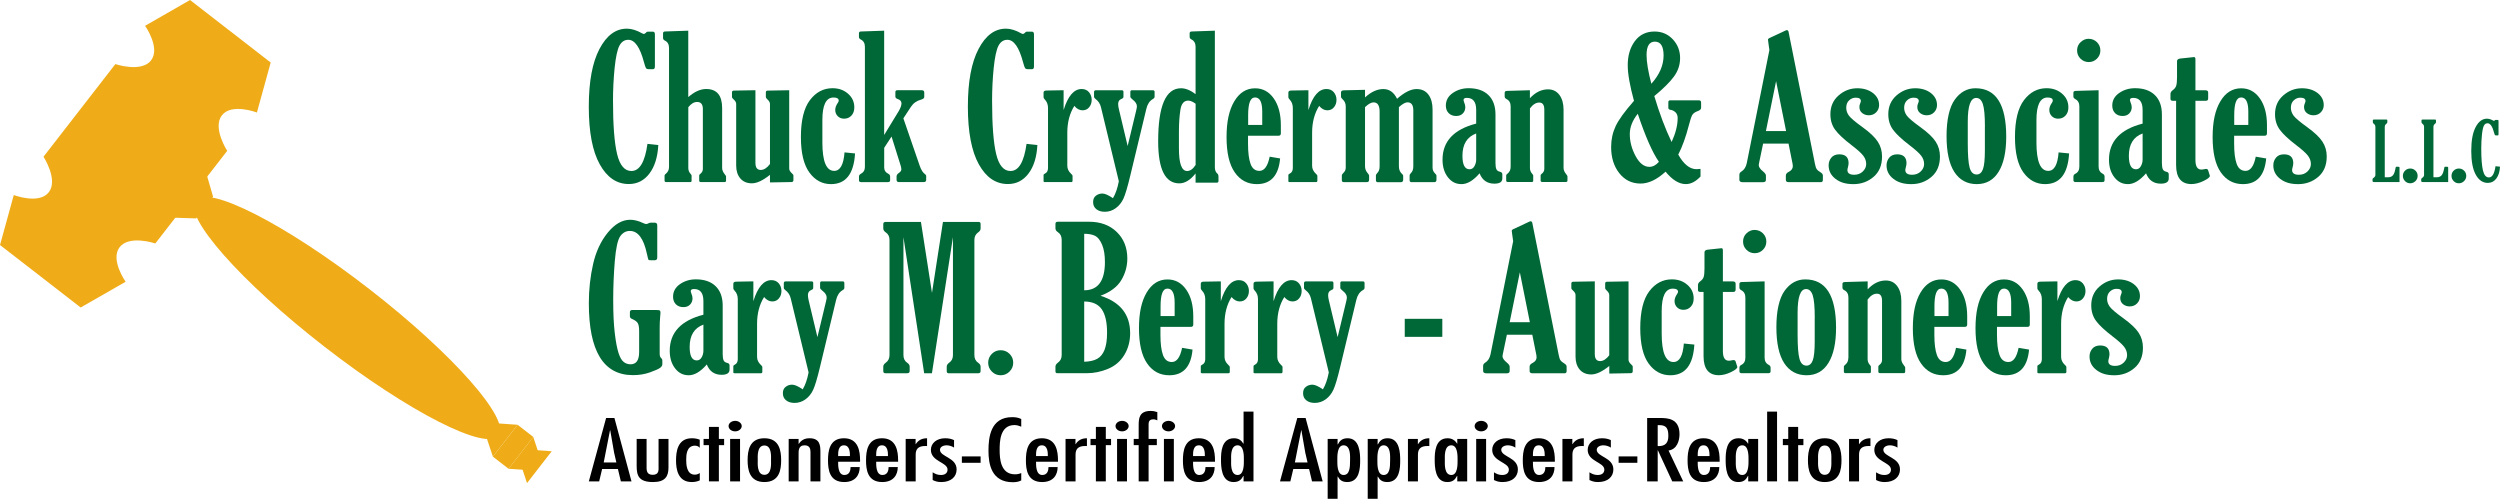 <?xml version="1.0" encoding="UTF-8"?><svg xmlns="http://www.w3.org/2000/svg" viewBox="0 0 594.86 118.69"><defs><style>.d{fill:#efac18;}.e{fill:#006837;}</style></defs><g id="a"/><g id="b"><g id="c"><g><path class="d" d="M54.82,7.44l9.59,7.44-3.28,11.89s-6.03-2.3-8.33,.67,1.26,8.45,1.26,8.45l-8.55,11.02-8.55,11.02s-6.19-2.09-8.49,.88,1.42,8.23,1.42,8.23l-10.7,6.13-9.59-7.44L0,58.3l3.28-11.89s6.03,2.3,8.33-.67-1.26-8.45-1.26-8.45l8.55-11.02,8.55-11.02s6.19,2.09,8.49-.88-1.42-8.23-1.42-8.23L45.22,0l9.59,7.44Z"/><ellipse class="d" cx="82.56" cy="75.65" rx="8.69" ry="45.67" transform="translate(-27.82 94.52) rotate(-52.2)"/><polygon class="d" points="50.7 46.79 46.68 51.97 39.77 51.75 48.77 40.15 50.7 46.79"/><polygon class="d" points="123.9 110.42 126.52 107.04 131.28 107.37 125.4 114.95 123.9 110.42"/><polygon class="d" points="115.77 104.12 118.39 100.74 123.16 101.07 117.28 108.65 115.77 104.12"/><polygon class="d" points="128.39 108.49 125.77 111.87 121 111.54 126.88 103.96 128.39 108.49"/><rect class="d" x="117.28" y="103.95" width="9.59" height="4.72" transform="translate(-36.74 137.61) rotate(-52.2)"/></g><g><path class="e" d="M156.64,34.5c-.15,2.87-.86,5.14-2.12,6.8-1.26,1.66-2.89,2.49-4.9,2.49-2.87,0-5.18-1.56-6.91-4.69-1.74-3.12-2.61-7.7-2.61-13.71s.85-10.52,2.54-13.74c1.69-3.22,3.86-4.83,6.52-4.83,1.1,0,2.31,.37,3.64,1.12,.19,.09,.32,.14,.42,.14,.11,0,.26-.09,.46-.28,.11-.16,.24-.24,.39-.26h1.32c.29,0,.44,.22,.44,.67v7.6c0,.43-.15,.65-.44,.65h-1.02c-.32,0-.54-.08-.66-.25-.12-.17-.27-.63-.48-1.39-.94-3.57-2.19-5.35-3.73-5.35-.91,0-1.61,.46-2.11,1.39-.49,.93-.87,2.68-1.14,5.25-.26,2.58-.39,5.19-.39,7.82,0,5.77,.32,10.01,.97,12.71,.65,2.7,1.78,4.05,3.41,4.05,1.95,0,3.22-2.15,3.82-6.46l2.56,.28Z"/><path class="e" d="M163.78,25.54v14.45c0,.53,.18,.98,.53,1.37,.17,.19,.25,.32,.25,.39v1.27c0,.2-.11,.3-.32,.3h-5.74c-.25,0-.37-.12-.37-.35v-1.23c0-.11,.1-.24,.3-.39,.51-.4,.76-.95,.76-1.64V11.41c0-.85-.33-1.44-1-1.76-.28-.14-.42-.34-.42-.6v-1.14c0-.28,.17-.42,.51-.42l5.49-.19v15.8c1.47-1.28,2.89-1.92,4.26-1.92,2.53,0,3.8,1.51,3.8,4.54v14.27c0,.48,.21,.97,.62,1.48,.21,.25,.31,.42,.31,.51v.97c0,.25-.12,.37-.35,.37h-5.67c-.25,0-.37-.12-.37-.37v-1.2c0-.12,.08-.25,.25-.37,.42-.32,.62-.71,.62-1.16v-14.29c0-1.11-.46-1.67-1.37-1.67-.74,0-1.44,.42-2.11,1.27Z"/><path class="e" d="M183.21,39.06v-14.34c0-.35-.21-.72-.63-1.09-.23-.22-.35-.39-.35-.51v-1.14c0-.28,.15-.42,.44-.42l5.12-.09v18.65c0,.37,.21,.74,.63,1.11,.25,.22,.37,.39,.37,.52v1.12c0,.28-.15,.43-.46,.45l-5.12,.09v-1.81c-1.67,1.34-3.1,2.02-4.29,2.02s-2.11-.39-2.77-1.17c-.66-.78-.98-1.8-.98-3.07v-14.66c0-.35-.21-.72-.63-1.09-.25-.22-.37-.39-.37-.51v-1.14c0-.28,.15-.42,.46-.42l5.12-.09v17.3c0,1.11,.42,1.67,1.27,1.67,.74,0,1.47-.46,2.18-1.39Z"/><path class="e" d="M203.45,36.51c-.28,4.86-2.19,7.3-5.72,7.3-2.08,0-3.8-.92-5.14-2.76-1.34-1.84-2.02-4.65-2.02-8.43,0-3.97,.71-6.9,2.14-8.79s3.22-2.84,5.39-2.84c1.47,0,2.7,.44,3.69,1.31,1,.87,1.49,1.96,1.49,3.25,0,.82-.23,1.47-.69,1.96s-1.04,.73-1.74,.73c-.62,0-1.12-.2-1.52-.6-.39-.4-.59-.9-.59-1.48,0-.52,.19-1.07,.58-1.64,.17-.25,.25-.43,.25-.56,0-.51-.41-.76-1.23-.76-1.78,0-2.66,1.78-2.66,5.35v5.35c0,4.51,.94,6.76,2.81,6.76,1.42,0,2.24-1.47,2.46-4.4l2.5,.25Z"/><path class="e" d="M210.38,39.78c0,.73,.33,1.25,1,1.58,.28,.14,.42,.36,.42,.67v.86c0,.29-.17,.44-.51,.44h-6.39c-.34,0-.51-.15-.51-.44v-.86c0-.29,.15-.52,.44-.67,.65-.34,.97-.89,.97-1.64V11.15c0-.85-.33-1.44-1-1.76-.28-.14-.42-.34-.42-.61v-.87c0-.28,.17-.42,.51-.42l5.49-.19v24.82l3.47-5.69c.43-.73,.65-1.35,.65-1.84s-.3-.82-.9-1.03c-.37-.12-.55-.31-.55-.57v-1.08c0-.29,.15-.44,.46-.44h5.81c.4,0,.6,.18,.6,.53v1.07c0,.28-.25,.49-.74,.63-1.05,.28-1.85,.84-2.41,1.69l-1.82,2.77,3.9,11.31c.34,.97,.75,1.62,1.23,1.95,.2,.14,.3,.29,.3,.46v.88c0,.37-.18,.56-.53,.56h-5.99c-.36,0-.53-.19-.53-.56v-.76c0-.32,.19-.61,.56-.86,.39-.26,.58-.54,.58-.83,0-.26-.05-.54-.14-.83l-2.19-6.99-1.75,2.68v4.61Z"/><path class="e" d="M246.84,34.5c-.15,2.87-.86,5.14-2.12,6.8-1.26,1.66-2.89,2.49-4.9,2.49-2.87,0-5.18-1.56-6.91-4.69-1.74-3.12-2.61-7.7-2.61-13.71s.85-10.52,2.54-13.74c1.69-3.22,3.86-4.83,6.52-4.83,1.1,0,2.31,.37,3.64,1.12,.19,.09,.32,.14,.42,.14,.11,0,.26-.09,.46-.28,.11-.16,.24-.24,.39-.26h1.32c.29,0,.44,.22,.44,.67v7.6c0,.43-.15,.65-.44,.65h-1.02c-.32,0-.54-.08-.66-.25-.12-.17-.27-.63-.48-1.39-.94-3.57-2.19-5.35-3.73-5.35-.91,0-1.61,.46-2.11,1.39-.49,.93-.87,2.68-1.14,5.25-.26,2.58-.39,5.19-.39,7.82,0,5.77,.32,10.01,.97,12.71,.65,2.7,1.78,4.05,3.41,4.05,1.95,0,3.22-2.15,3.82-6.46l2.56,.28Z"/><path class="e" d="M253.09,26.16c1.02-3.32,2.45-4.98,4.28-4.98,.74,0,1.32,.25,1.75,.76,.42,.51,.64,1.11,.64,1.81s-.2,1.29-.6,1.77c-.4,.49-.93,.73-1.58,.73-.71,0-1.36-.35-1.95-1.05-1.11,1.78-1.67,3.9-1.67,6.37v7.88c0,.7,.29,1.32,.88,1.88,.25,.22,.37,.38,.37,.49v1.16c0,.23-.1,.35-.3,.35h-6.32c-.19,0-.28-.08-.28-.23v-1.44c0-.14,.11-.25,.32-.35,.49-.23,.74-.67,.74-1.32v-14.29c0-.82-.25-1.49-.76-2.02-.2-.22-.3-.39-.3-.51v-1.14c0-.31,.22-.47,.65-.49l4.12-.07v4.68Z"/><path class="e" d="M266.23,43.18l-4.27-17.7c-.2-.81-.63-1.45-1.27-1.92-.25-.2-.37-.37-.37-.52v-1.15c0-.28,.16-.42,.49-.42h6.09c.28,0,.42,.12,.42,.38v1.19c0,.2-.14,.36-.42,.47-.56,.2-.84,.6-.84,1.22,0,.34,.05,.73,.16,1.19l2.1,8.82,2.06-8.57c.09-.37,.14-.66,.14-.87,0-.55-.34-1.09-1.01-1.6-.37-.3-.55-.52-.55-.66v-1.17c0-.26,.12-.4,.37-.4h4.98c.28,0,.42,.13,.42,.4v1.17c0,.19-.15,.37-.44,.54-.76,.44-1.27,1.22-1.53,2.34l-3.8,15.8c-.66,2.76-1.21,4.61-1.65,5.55-.43,.93-1.04,1.69-1.82,2.26-.78,.57-1.65,.86-2.61,.86-.85,0-1.52-.21-2.03-.63s-.75-.97-.75-1.67,.22-1.19,.67-1.53c.45-.34,.96-.51,1.53-.51,.6,0,1.44,.37,2.52,1.11,.62-1.03,1.08-2.36,1.39-3.98Z"/><path class="e" d="M284.48,22.39V11.15c0-.85-.32-1.43-.97-1.76-.29-.14-.44-.34-.44-.61v-.87c0-.28,.18-.42,.53-.42l5.47-.19V39.78c0,.69,.19,1.2,.58,1.51,.19,.15,.28,.41,.28,.76v1c0,.28-.14,.42-.42,.42h-5.03v-2.2c-1.25,1.58-2.54,2.36-3.87,2.36-3.35,0-5.03-3.34-5.03-10.01,0-8.42,1.81-12.62,5.44-12.62,1.07,0,2.22,.46,3.45,1.39Zm0,2.29c-.65-.49-1.24-.74-1.76-.74-1.02,0-1.64,.75-1.86,2.25-.22,1.5-.34,3.17-.34,5.03v4.12c0,3.57,.65,5.35,1.95,5.35,.73,0,1.4-.48,2.02-1.44v-14.57Z"/><path class="e" d="M304.6,37.67c-.35,4.09-2.2,6.14-5.54,6.14-2.21,0-3.96-.93-5.26-2.8-1.3-1.87-1.95-4.66-1.95-8.38s.61-6.45,1.84-8.52c1.23-2.07,2.88-3.1,4.94-3.1,1.84,0,3.32,.8,4.45,2.41,1.13,1.61,1.69,3.73,1.69,6.37v1.95c0,.37-.19,.56-.58,.56h-7.23v1.9c0,2.08,.2,3.68,.6,4.79,.4,1.11,1.1,1.67,2.11,1.67,1.17,0,1.99-1.13,2.44-3.38l2.47,.42Zm-4.26-7.94v-3.2c0-2.22-.57-3.34-1.71-3.34s-1.64,1.42-1.64,4.26v2.27h3.36Z"/><path class="e" d="M311.34,26.16c1.02-3.32,2.45-4.98,4.28-4.98,.74,0,1.32,.25,1.75,.76,.42,.51,.64,1.11,.64,1.81s-.2,1.29-.6,1.77c-.4,.49-.93,.73-1.58,.73-.71,0-1.36-.35-1.95-1.05-1.11,1.78-1.67,3.9-1.67,6.37v7.88c0,.7,.29,1.32,.88,1.88,.25,.22,.37,.38,.37,.49v1.16c0,.23-.1,.35-.3,.35h-6.32c-.19,0-.28-.08-.28-.23v-1.44c0-.14,.11-.25,.32-.35,.49-.23,.74-.67,.74-1.32v-14.29c0-.82-.25-1.49-.76-2.02-.2-.22-.3-.39-.3-.51v-1.14c0-.31,.22-.47,.65-.49l4.12-.07v4.68Z"/><path class="e" d="M324.8,25.47v14.11c0,.62,.22,1.17,.67,1.67,.2,.23,.3,.41,.3,.53v1c0,.37-.19,.56-.56,.56h-5.42c-.34,0-.51-.15-.51-.44v-1.11c0-.22,.12-.43,.37-.65,.37-.34,.56-.76,.56-1.25v-14.55c0-.71-.25-1.28-.74-1.71-.26-.23-.39-.44-.39-.63v-1c0-.34,.24-.51,.72-.51l5-.12v1.81c1.45-1.33,2.9-1.99,4.35-1.99s2.52,.77,3.27,2.32c1.74-1.54,3.29-2.32,4.63-2.32,1.24,0,2.18,.44,2.84,1.33,.66,.89,.98,2.07,.98,3.53v13.83c0,.56,.2,1.03,.61,1.41,.21,.2,.32,.36,.32,.49v1c0,.37-.17,.56-.51,.56h-5.4c-.32,0-.48-.15-.48-.46v-1.09c0-.2,.1-.4,.3-.6,.39-.35,.58-.89,.58-1.6v-13.32c0-1.28-.46-1.92-1.39-1.92-.51,0-1.19,.38-2.04,1.14v14.11c0,.74,.25,1.34,.74,1.78,.19,.17,.28,.31,.28,.42v.93c0,.42-.19,.63-.58,.63h-5.42c-.32,0-.49-.16-.49-.49v-1.07c0-.2,.1-.4,.3-.6,.39-.37,.58-.9,.58-1.6v-13.04c0-1.47-.48-2.2-1.44-2.2-.56,0-1.24,.38-2.04,1.14Z"/><path class="e" d="M351.25,29.4v-3.24c0-1.91-.74-2.87-2.22-2.87-.52,0-.79,.16-.79,.49,0,.12,.05,.31,.14,.56,.19,.45,.28,.83,.28,1.16,0,.59-.19,1.08-.58,1.49-.39,.41-.92,.61-1.6,.61-.74,0-1.34-.23-1.78-.68-.45-.46-.67-1.05-.67-1.8,0-1.22,.54-2.21,1.63-2.98,1.09-.76,2.35-1.15,3.79-1.15,2.02,0,3.59,.54,4.71,1.63,1.12,1.09,1.68,2.63,1.68,4.62v11.54c0,.63,.07,1.12,.2,1.45,.13,.33,.42,.54,.87,.64,.37,.08,.56,.28,.56,.6v1c0,.82-.63,1.23-1.9,1.23-1.7,0-2.87-.82-3.51-2.46-1.48,1.71-2.91,2.57-4.29,2.57s-2.4-.54-3.25-1.63c-.85-1.09-1.28-2.48-1.28-4.18,0-4.35,2.67-7.22,8.01-8.59Zm0,2.36c-2.18,.8-3.27,2.57-3.27,5.3,0,2.15,.56,3.22,1.69,3.22,.49,0,.88-.24,1.16-.73,.28-.49,.42-1.02,.42-1.61v-6.18Z"/><path class="e" d="M359.45,39.71v-14.39c0-.85-.33-1.43-1-1.76-.28-.14-.42-.34-.42-.61v-.87c0-.28,.17-.43,.51-.45l5.49-.16v1.9c1.31-1.41,2.75-2.11,4.31-2.11,1.16,0,2.06,.45,2.72,1.34,.66,.9,.98,2.06,.98,3.5v13.87c0,.48,.21,.97,.63,1.48,.2,.25,.3,.42,.3,.51v.97c0,.25-.12,.37-.35,.37h-5.65c-.26,0-.39-.12-.39-.37v-1.2c0-.12,.08-.25,.25-.37,.42-.32,.63-.71,.63-1.16v-14.11c0-1.13-.4-1.69-1.2-1.69s-1.51,.46-2.22,1.39v14.18c0,.53,.18,.98,.53,1.37,.17,.19,.25,.32,.25,.39v1.27c0,.2-.11,.3-.32,.3h-5.74c-.25,0-.37-.12-.37-.35v-1.23c0-.11,.1-.24,.3-.39,.51-.4,.76-.95,.76-1.64Z"/><path class="e" d="M388.8,24.01c-.99-3.61-1.49-6.45-1.49-8.5,0-2.3,.57-4.21,1.7-5.73,1.13-1.52,2.69-2.28,4.67-2.28,1.74,0,3.2,.62,4.35,1.85,1.16,1.24,1.74,2.73,1.74,4.47,0,1.59-.48,3.05-1.45,4.38-.97,1.33-2.53,2.88-4.69,4.66,1.22,4.09,2.59,7.74,4.12,10.93,.96-2.08,1.44-3.98,1.44-5.7,0-.59-.18-1.05-.53-1.38-.36-.33-.74-.52-1.16-.57-.36-.05-.53-.22-.53-.51v-1.3c0-.31,.15-.46,.44-.46h6.83c.35,0,.53,.19,.53,.56v1.2c0,.36-.27,.63-.81,.81-.65,.23-1.08,.55-1.31,.95-.22,.4-.49,1.21-.8,2.43-.71,2.76-1.55,5.09-2.52,6.97,1.31,2.32,2.76,3.47,4.33,3.47,.26,0,.59-.02,.97-.07v1.81c-1.13,1.2-2.29,1.81-3.5,1.81-1.61,0-3.21-.99-4.82-2.96-2.04,1.88-4.02,2.83-5.95,2.83-2.07,0-3.75-.82-5.05-2.46-1.3-1.64-1.95-3.71-1.95-6.23,0-1.79,.36-3.44,1.07-4.96s2.16-3.52,4.36-6.02Zm.9,3.06c-1.27,1.59-1.9,3.2-1.9,4.82,0,1.79,.46,3.54,1.38,5.25,.92,1.71,2.01,2.56,3.28,2.56,.82,0,1.58-.4,2.27-1.2-1.53-2.18-3.2-5.98-5.03-11.42Zm3.22-7.13c1.95-2.16,2.92-4.41,2.92-6.74,0-2.19-.69-3.29-2.08-3.29-1.31,0-1.97,1.06-1.97,3.17,0,1.67,.38,3.96,1.14,6.86Z"/><path class="e" d="M421.01,11.87l-.22-1.57c-.07-.51-.11-.79-.11-.86,0-.15,.12-.29,.35-.39l3.92-1.83c.06-.03,.13-.05,.21-.05,.22,0,.36,.14,.42,.42l6.28,31.41c.11,.57,.24,.98,.41,1.23s.47,.51,.94,.79c.35,.22,.53,.46,.53,.74v1.02c0,.37-.15,.56-.44,.56h-7.74c-.42,0-.63-.19-.63-.56v-1.02c0-.35,.25-.66,.75-.9,.6-.32,.91-.76,.91-1.32,0-.15-.02-.33-.05-.53l-.97-4.84h-6.05l-.97,4.66c-.05,.2-.07,.35-.07,.44,0,.46,.34,.97,1.04,1.53,.44,.37,.67,.69,.67,.97v1.02c0,.37-.22,.56-.67,.56h-4.84c-.54,0-.81-.19-.81-.56v-1.2c0-.32,.17-.59,.51-.79,.63-.39,1.05-1.04,1.25-1.97l5.39-26.94Zm1.6,7.44l-2.42,11.88h4.8l-2.38-11.88Z"/><path class="e" d="M441.91,21c1.51,0,2.76,.38,3.74,1.13,.98,.76,1.47,1.71,1.47,2.87,0,.66-.23,1.24-.68,1.71-.46,.48-1.05,.72-1.77,.72-.59,0-1.11-.17-1.56-.52-.46-.35-.68-.85-.68-1.49,0-.26,.07-.56,.21-.88,.09-.22,.14-.38,.14-.49,0-.54-.41-.81-1.23-.81-.59,0-1.11,.21-1.57,.64-.46,.43-.68,1.02-.68,1.77,0,.65,.21,1.26,.62,1.84,.42,.58,1.51,1.51,3.29,2.79,1.71,1.24,2.91,2.37,3.59,3.42,.68,1.04,1.02,2.22,1.02,3.53,0,2.08-.67,3.7-2.02,4.85-1.34,1.15-2.94,1.73-4.79,1.73s-3.18-.42-4.27-1.26-1.63-1.91-1.63-3.21c0-.71,.22-1.32,.65-1.84,.43-.52,1.06-.78,1.88-.78,1.48,0,2.22,.7,2.22,2.11,0,.23-.05,.53-.14,.9-.09,.34-.14,.58-.14,.72,0,.76,.54,1.13,1.62,1.13,.82,0,1.5-.26,2.04-.78,.54-.52,.81-1.11,.81-1.77,0-.73-.24-1.39-.71-2-.47-.61-1.39-1.44-2.77-2.49-1.85-1.42-3.16-2.64-3.91-3.67-.76-1.03-1.13-2.26-1.13-3.69,0-1.84,.65-3.33,1.95-4.47,1.3-1.14,2.78-1.71,4.45-1.71Z"/><path class="e" d="M455.69,21c1.51,0,2.76,.38,3.74,1.13,.98,.76,1.47,1.71,1.47,2.87,0,.66-.23,1.24-.68,1.71-.46,.48-1.05,.72-1.77,.72-.59,0-1.11-.17-1.56-.52-.46-.35-.68-.85-.68-1.49,0-.26,.07-.56,.21-.88,.09-.22,.14-.38,.14-.49,0-.54-.41-.81-1.23-.81-.59,0-1.11,.21-1.57,.64-.46,.43-.68,1.02-.68,1.77,0,.65,.21,1.26,.62,1.84,.42,.58,1.51,1.51,3.29,2.79,1.71,1.24,2.91,2.37,3.59,3.42,.68,1.04,1.02,2.22,1.02,3.53,0,2.08-.67,3.7-2.02,4.85-1.34,1.15-2.94,1.73-4.79,1.73s-3.18-.42-4.27-1.26-1.63-1.91-1.63-3.21c0-.71,.22-1.32,.65-1.84,.43-.52,1.06-.78,1.88-.78,1.48,0,2.22,.7,2.22,2.11,0,.23-.05,.53-.14,.9-.09,.34-.14,.58-.14,.72,0,.76,.54,1.13,1.62,1.13,.82,0,1.5-.26,2.04-.78,.54-.52,.81-1.11,.81-1.77,0-.73-.24-1.39-.71-2-.47-.61-1.39-1.44-2.77-2.49-1.85-1.42-3.16-2.64-3.91-3.67-.76-1.03-1.13-2.26-1.13-3.69,0-1.84,.65-3.33,1.95-4.47,1.3-1.14,2.78-1.71,4.45-1.71Z"/><path class="e" d="M470.05,21c4.88,0,7.32,3.84,7.32,11.51,0,3.61-.6,6.4-1.81,8.36-1.2,1.96-2.94,2.94-5.21,2.94s-4.07-.96-5.32-2.88c-1.24-1.92-1.86-4.77-1.86-8.56s.65-6.84,1.95-8.65c1.3-1.81,2.94-2.72,4.93-2.72Zm2.25,9.2c0-2.64-.16-4.45-.49-5.43-.32-.98-.85-1.47-1.58-1.47-1.34,0-2.01,1.87-2.01,5.6v5.23c0,2.78,.15,4.71,.45,5.78,.3,1.07,.85,1.61,1.66,1.61,.68,0,1.18-.41,1.49-1.24,.32-.83,.47-2.35,.47-4.57v-5.51Z"/><path class="e" d="M492.33,36.51c-.28,4.86-2.19,7.3-5.72,7.3-2.08,0-3.8-.92-5.14-2.76-1.34-1.84-2.02-4.65-2.02-8.43,0-3.97,.71-6.9,2.14-8.79s3.22-2.84,5.39-2.84c1.47,0,2.7,.44,3.69,1.31,1,.87,1.49,1.96,1.49,3.25,0,.82-.23,1.47-.69,1.96s-1.04,.73-1.74,.73c-.62,0-1.12-.2-1.52-.6-.39-.4-.59-.9-.59-1.48,0-.52,.19-1.07,.58-1.64,.17-.25,.25-.43,.25-.56,0-.51-.41-.76-1.23-.76-1.78,0-2.66,1.78-2.66,5.35v5.35c0,4.51,.94,6.76,2.81,6.76,1.42,0,2.24-1.47,2.46-4.4l2.5,.25Z"/><path class="e" d="M499.35,21.48v18.16c0,.8,.33,1.37,1,1.71,.28,.15,.42,.38,.42,.67v.86c0,.29-.17,.44-.51,.44h-6.39c-.34,0-.51-.15-.51-.44v-.86c0-.31,.15-.53,.44-.67,.65-.32,.97-.89,.97-1.71v-14.32c0-.83-.33-1.42-1-1.76-.28-.16-.42-.36-.42-.61v-.87c0-.28,.17-.43,.51-.45l5.49-.16Zm-2.41-12.25c.8,0,1.47,.27,2.02,.81,.54,.54,.81,1.2,.81,1.97s-.27,1.41-.81,1.95c-.54,.54-1.19,.81-1.95,.81s-1.43-.27-1.97-.81c-.54-.54-.81-1.19-.81-1.95,0-.8,.28-1.47,.85-1.99s1.18-.79,1.86-.79Z"/><path class="e" d="M509.82,29.4v-3.24c0-1.91-.74-2.87-2.22-2.87-.53,0-.79,.16-.79,.49,0,.12,.05,.31,.14,.56,.19,.45,.28,.83,.28,1.16,0,.59-.19,1.08-.58,1.49-.39,.41-.92,.61-1.6,.61-.74,0-1.34-.23-1.78-.68-.45-.46-.67-1.05-.67-1.8,0-1.22,.54-2.21,1.63-2.98,1.09-.76,2.35-1.15,3.79-1.15,2.02,0,3.59,.54,4.71,1.63,1.12,1.09,1.68,2.63,1.68,4.62v11.54c0,.63,.07,1.12,.2,1.45,.13,.33,.42,.54,.87,.64,.37,.08,.56,.28,.56,.6v1c0,.82-.63,1.23-1.89,1.23-1.7,0-2.87-.82-3.51-2.46-1.48,1.71-2.92,2.57-4.29,2.57s-2.4-.54-3.25-1.63c-.85-1.09-1.28-2.48-1.28-4.18,0-4.35,2.67-7.22,8.01-8.59Zm0,2.36c-2.18,.8-3.27,2.57-3.27,5.3,0,2.15,.56,3.22,1.69,3.22,.49,0,.88-.24,1.16-.73,.28-.49,.42-1.02,.42-1.61v-6.18Z"/><path class="e" d="M517.79,23.98h-.81c-.36,0-.53-.15-.53-.46v-1.16c0-.32,.17-.62,.51-.88,.45-.32,.73-.69,.86-1.1,.12-.41,.19-1.08,.19-2v-3.8c0-.37,.25-.59,.74-.65l2.83-.3c.25-.03,.41-.05,.49-.05,.22,0,.32,.19,.32,.56v7.34h2.36c.45,0,.67,.18,.67,.53v1.41c0,.37-.18,.56-.53,.56h-2.5v14.08c0,1.53,.47,2.29,1.41,2.29,.22,0,.45-.03,.69-.09,.17-.05,.3-.07,.39-.07,.28,0,.46,.11,.53,.32l.35,1.11c.05,.09,.07,.16,.07,.21,0,.34-.51,.75-1.53,1.24-1.02,.49-1.98,.73-2.87,.73-2.42,0-3.64-1.51-3.64-4.52v-15.31Z"/><path class="e" d="M539.23,37.67c-.36,4.09-2.2,6.14-5.54,6.14-2.21,0-3.96-.93-5.26-2.8-1.3-1.87-1.95-4.66-1.95-8.38s.61-6.45,1.84-8.52c1.23-2.07,2.88-3.1,4.95-3.1,1.84,0,3.32,.8,4.45,2.41,1.13,1.61,1.69,3.73,1.69,6.37v1.95c0,.37-.19,.56-.58,.56h-7.23v1.9c0,2.08,.2,3.68,.6,4.79,.4,1.11,1.11,1.67,2.11,1.67,1.17,0,1.99-1.13,2.43-3.38l2.47,.42Zm-4.26-7.94v-3.2c0-2.22-.57-3.34-1.71-3.34s-1.64,1.42-1.64,4.26v2.27h3.36Z"/><path class="e" d="M547.71,21c1.51,0,2.76,.38,3.74,1.13,.98,.76,1.47,1.71,1.47,2.87,0,.66-.23,1.24-.68,1.71-.46,.48-1.05,.72-1.77,.72-.59,0-1.11-.17-1.56-.52-.46-.35-.68-.85-.68-1.49,0-.26,.07-.56,.21-.88,.09-.22,.14-.38,.14-.49,0-.54-.41-.81-1.23-.81-.59,0-1.11,.21-1.57,.64-.46,.43-.68,1.02-.68,1.77,0,.65,.21,1.26,.63,1.84,.42,.58,1.51,1.51,3.29,2.79,1.71,1.24,2.91,2.37,3.59,3.42,.68,1.04,1.02,2.22,1.02,3.53,0,2.08-.67,3.7-2.02,4.85-1.34,1.15-2.94,1.73-4.79,1.73s-3.19-.42-4.27-1.26c-1.09-.84-1.63-1.91-1.63-3.21,0-.71,.22-1.32,.65-1.84,.43-.52,1.06-.78,1.88-.78,1.48,0,2.22,.7,2.22,2.11,0,.23-.05,.53-.14,.9-.09,.34-.14,.58-.14,.72,0,.76,.54,1.13,1.62,1.13,.82,0,1.5-.26,2.04-.78,.54-.52,.81-1.11,.81-1.77,0-.73-.24-1.39-.71-2-.47-.61-1.39-1.44-2.77-2.49-1.85-1.42-3.16-2.64-3.91-3.67-.76-1.03-1.14-2.26-1.14-3.69,0-1.84,.65-3.33,1.95-4.47,1.3-1.14,2.78-1.71,4.45-1.71Z"/><path class="e" d="M565.21,41.54v-11.33c0-.33-.12-.57-.36-.74-.17-.11-.25-.24-.25-.39v-.42c0-.15,.08-.22,.25-.22h2.99c.14,0,.21,.07,.21,.2v.44c0,.15-.08,.28-.25,.39-.24,.17-.36,.42-.36,.74v11.97h.81c.48,0,.85-.15,1.12-.45,.26-.3,.46-.8,.59-1.52,.05-.27,.09-.43,.11-.47,.02-.04,.08-.06,.17-.06h.45c.17,0,.26,.07,.26,.21v3.43h-6.1c-.21,0-.32-.1-.32-.29v-.36c0-.15,.09-.27,.28-.38,.27-.17,.41-.41,.41-.75Z"/><path class="e" d="M575.26,41.85c0,.48-.17,.9-.52,1.24s-.76,.52-1.24,.52-.9-.17-1.24-.52-.51-.76-.51-1.24,.17-.9,.51-1.24,.75-.51,1.24-.51,.91,.17,1.25,.51,.51,.75,.51,1.24Z"/><path class="e" d="M576.79,41.54v-11.33c0-.33-.12-.57-.36-.74-.17-.11-.25-.24-.25-.39v-.42c0-.15,.08-.22,.25-.22h2.99c.14,0,.21,.07,.21,.2v.44c0,.15-.08,.28-.25,.39-.24,.17-.36,.42-.36,.74v11.97h.81c.48,0,.85-.15,1.12-.45,.26-.3,.46-.8,.59-1.52,.05-.27,.09-.43,.11-.47,.02-.04,.08-.06,.17-.06h.45c.17,0,.26,.07,.26,.21v3.43h-6.1c-.21,0-.32-.1-.32-.29v-.36c0-.15,.09-.27,.28-.38,.27-.17,.41-.41,.41-.75Z"/><path class="e" d="M586.83,41.85c0,.48-.17,.9-.52,1.24s-.76,.52-1.24,.52-.9-.17-1.24-.52-.51-.76-.51-1.24,.17-.9,.51-1.24,.75-.51,1.24-.51,.91,.17,1.25,.51,.51,.75,.51,1.24Z"/><path class="e" d="M594.86,39.68c-.06,1.19-.36,2.12-.88,2.81-.52,.69-1.19,1.03-2.02,1.03-1.19,0-2.14-.65-2.86-1.94-.72-1.29-1.08-3.18-1.08-5.67s.35-4.35,1.05-5.68c.7-1.33,1.6-1.99,2.69-1.99,.45,0,.95,.15,1.5,.46,.08,.04,.13,.06,.17,.06,.04,0,.11-.04,.19-.12,.04-.06,.1-.1,.16-.11h.55c.12,0,.18,.09,.18,.28v3.14c0,.18-.06,.27-.18,.27h-.42c-.13,0-.23-.04-.27-.11-.05-.07-.11-.26-.2-.57-.39-1.47-.9-2.21-1.54-2.21-.38,0-.67,.19-.87,.57-.2,.38-.36,1.11-.47,2.17-.11,1.06-.16,2.14-.16,3.23,0,2.38,.13,4.13,.4,5.25s.74,1.67,1.41,1.67c.8,0,1.33-.89,1.58-2.67l1.06,.11Z"/></g><g><path class="e" d="M150.44,73.77h5.84c.39,0,.63,.04,.73,.13,.1,.08,.15,.27,.15,.54,0,.12-.02,.39-.07,.81-.08,1-.12,1.84-.12,2.5v6.49c0,.43,.12,.76,.35,.97,.19,.15,.28,.36,.28,.63v.83c0,.32-.19,.62-.58,.89-.39,.27-1.18,.62-2.39,1.05-1.2,.43-2.55,.65-4.03,.65-7,0-10.49-5.7-10.49-17.11,0-3.26,.34-6.37,1.02-9.34s1.85-5.47,3.51-7.49c1.66-2.02,3.43-3.03,5.32-3.03,.94,0,1.97,.26,3.08,.79,.32,.16,.58,.23,.76,.23,.09,0,.27-.06,.53-.19,.2-.09,.37-.14,.51-.14h.9c.43,0,.65,.21,.65,.63v7.64c0,.45-.19,.67-.58,.67h-.97c-.31,0-.49-.03-.54-.1-.05-.07-.18-.56-.38-1.47-.77-3.6-2.12-5.4-4.05-5.4-.93,0-1.69,.42-2.29,1.27-.6,.85-1.03,2.81-1.29,5.89-.25,3.08-.38,6.15-.38,9.2,0,3.21,.12,5.85,.37,7.93s.54,3.64,.88,4.7c.34,1.06,.74,1.78,1.22,2.16,.47,.39,1.02,.58,1.66,.58,1.36,0,2.04-.97,2.04-2.92v-5c0-.86-.11-1.49-.32-1.86s-.67-.71-1.37-1.01c-.34-.14-.51-.35-.51-.63v-.97c0-.35,.19-.53,.58-.53Z"/><path class="e" d="M167.37,74.88v-3.24c0-1.91-.74-2.87-2.22-2.87-.52,0-.79,.16-.79,.49,0,.12,.05,.31,.14,.56,.19,.45,.28,.83,.28,1.16,0,.59-.19,1.08-.58,1.49-.39,.41-.92,.61-1.6,.61-.74,0-1.34-.23-1.78-.68-.45-.46-.67-1.05-.67-1.8,0-1.22,.54-2.21,1.63-2.98,1.09-.76,2.35-1.15,3.79-1.15,2.02,0,3.59,.54,4.71,1.63,1.12,1.09,1.68,2.63,1.68,4.62v11.54c0,.63,.07,1.12,.2,1.45,.13,.33,.42,.54,.87,.64,.37,.08,.56,.28,.56,.6v1c0,.82-.63,1.23-1.9,1.23-1.7,0-2.87-.82-3.51-2.46-1.48,1.71-2.91,2.57-4.29,2.57s-2.4-.54-3.25-1.63c-.85-1.09-1.28-2.48-1.28-4.18,0-4.35,2.67-7.22,8.01-8.59Zm0,2.36c-2.18,.8-3.27,2.57-3.27,5.3,0,2.15,.56,3.22,1.69,3.22,.49,0,.88-.24,1.16-.73,.28-.49,.42-1.02,.42-1.61v-6.18Z"/><path class="e" d="M179.27,71.64c1.02-3.32,2.45-4.98,4.28-4.98,.74,0,1.32,.25,1.75,.76,.42,.51,.64,1.11,.64,1.81s-.2,1.29-.6,1.77c-.4,.49-.93,.73-1.58,.73-.71,0-1.36-.35-1.95-1.05-1.11,1.78-1.67,3.9-1.67,6.37v7.88c0,.7,.29,1.32,.88,1.88,.25,.22,.37,.38,.37,.49v1.16c0,.23-.1,.35-.3,.35h-6.32c-.19,0-.28-.08-.28-.23v-1.44c0-.14,.11-.25,.32-.35,.49-.23,.74-.67,.74-1.32v-14.29c0-.82-.25-1.49-.76-2.02-.2-.22-.3-.39-.3-.51v-1.14c0-.31,.22-.47,.65-.49l4.12-.07v4.68Z"/><path class="e" d="M192.41,88.66l-4.27-17.7c-.2-.81-.63-1.45-1.27-1.92-.25-.2-.37-.37-.37-.52v-1.15c0-.28,.16-.42,.49-.42h6.09c.28,0,.42,.12,.42,.38v1.19c0,.2-.14,.36-.42,.47-.56,.2-.84,.6-.84,1.22,0,.34,.05,.73,.16,1.19l2.1,8.82,2.06-8.57c.09-.37,.14-.66,.14-.87,0-.55-.34-1.09-1.01-1.6-.37-.3-.55-.52-.55-.66v-1.17c0-.26,.12-.4,.37-.4h4.98c.28,0,.42,.13,.42,.4v1.17c0,.19-.15,.37-.44,.54-.76,.44-1.27,1.22-1.53,2.34l-3.8,15.8c-.66,2.76-1.21,4.61-1.65,5.55-.43,.93-1.04,1.69-1.82,2.26-.78,.57-1.65,.86-2.61,.86-.85,0-1.52-.21-2.03-.63s-.75-.97-.75-1.67,.22-1.19,.67-1.53c.45-.34,.96-.51,1.53-.51,.6,0,1.44,.37,2.52,1.11,.62-1.03,1.08-2.36,1.39-3.98Z"/><path class="e" d="M211.65,84.5v-27.42c0-.79-.29-1.38-.88-1.78-.4-.26-.6-.58-.6-.95v-1.02c0-.35,.2-.53,.6-.53h8.36l2.63,16.89,2.61-16.89h8.45c.34,0,.51,.16,.51,.49v1.07c0,.36-.2,.67-.6,.95-.59,.42-.88,1.01-.88,1.78v27.42c0,.8,.3,1.41,.9,1.81,.39,.26,.58,.57,.58,.93v1.04c0,.36-.2,.53-.6,.53h-6.97c-.32,0-.49-.16-.49-.49v-1.09c0-.34,.19-.65,.58-.93,.6-.42,.9-1.02,.9-1.81v-28.08l-5,32.39h-1.85l-4.93-32.39v28.08c0,.8,.29,1.41,.88,1.81,.4,.26,.6,.57,.6,.93v1.04c0,.36-.2,.53-.6,.53h-5.17c-.34,0-.51-.16-.51-.49v-1.09c0-.34,.2-.65,.6-.93,.59-.42,.88-1.02,.88-1.81Z"/><path class="e" d="M241.09,86.3c0,.82-.29,1.52-.88,2.11-.59,.59-1.29,.88-2.11,.88s-1.52-.29-2.1-.88c-.58-.59-.87-1.29-.87-2.11s.29-1.52,.87-2.1c.58-.58,1.28-.87,2.1-.87s1.54,.29,2.12,.87,.87,1.28,.87,2.1Z"/><path class="e" d="M261.89,70.39c4.68,1.48,7.02,4.45,7.02,8.89,0,1.93-.46,3.65-1.38,5.17-.92,1.51-2.21,2.62-3.87,3.31s-3.33,1.04-5,1.04h-7.1c-.28,0-.42-.15-.42-.44v-1.14c0-.32,.2-.63,.59-.93,.59-.42,.89-1.02,.89-1.81v-27.42c0-.82-.3-1.42-.89-1.81-.4-.25-.59-.56-.59-.93v-1.07c0-.32,.19-.49,.58-.49h7.38c2.74,0,4.95,.81,6.63,2.44,1.67,1.63,2.51,3.73,2.51,6.31,0,1.82-.47,3.53-1.42,5.13s-2.59,2.84-4.92,3.72Zm-3.91-14.75v13.43c3.29,0,4.93-2.24,4.93-6.72,0-1.67-.22-3.04-.67-4.11-.45-1.07-1-1.78-1.64-2.11-.65-.33-1.52-.5-2.62-.5Zm0,16.1v14.34c1.3-.05,2.33-.28,3.09-.7,.76-.42,1.35-1.13,1.75-2.14,.4-1.01,.6-2.37,.6-4.09,0-2.47-.42-4.32-1.26-5.55-.84-1.23-2.23-1.85-4.18-1.86Z"/><path class="e" d="M283.76,83.15c-.35,4.09-2.2,6.14-5.54,6.14-2.21,0-3.96-.93-5.26-2.8-1.3-1.87-1.95-4.66-1.95-8.38s.61-6.45,1.84-8.52c1.23-2.07,2.88-3.1,4.94-3.1,1.84,0,3.32,.8,4.45,2.41,1.13,1.61,1.69,3.73,1.69,6.37v1.95c0,.37-.19,.56-.58,.56h-7.23v1.9c0,2.08,.2,3.68,.6,4.79,.4,1.11,1.1,1.67,2.11,1.67,1.17,0,1.99-1.13,2.44-3.38l2.47,.42Zm-4.26-7.94v-3.2c0-2.22-.57-3.34-1.71-3.34s-1.64,1.42-1.64,4.26v2.27h3.36Z"/><path class="e" d="M290.5,71.64c1.02-3.32,2.45-4.98,4.28-4.98,.74,0,1.32,.25,1.75,.76,.42,.51,.64,1.11,.64,1.81s-.2,1.29-.6,1.77c-.4,.49-.93,.73-1.58,.73-.71,0-1.36-.35-1.95-1.05-1.11,1.78-1.67,3.9-1.67,6.37v7.88c0,.7,.29,1.32,.88,1.88,.25,.22,.37,.38,.37,.49v1.16c0,.23-.1,.35-.3,.35h-6.32c-.19,0-.28-.08-.28-.23v-1.44c0-.14,.11-.25,.32-.35,.49-.23,.74-.67,.74-1.32v-14.29c0-.82-.25-1.49-.76-2.02-.2-.22-.3-.39-.3-.51v-1.14c0-.31,.22-.47,.65-.49l4.12-.07v4.68Z"/><path class="e" d="M303.05,71.64c1.02-3.32,2.45-4.98,4.28-4.98,.74,0,1.32,.25,1.75,.76,.42,.51,.64,1.11,.64,1.81s-.2,1.29-.6,1.77c-.4,.49-.93,.73-1.58,.73-.71,0-1.36-.35-1.95-1.05-1.11,1.78-1.67,3.9-1.67,6.37v7.88c0,.7,.29,1.32,.88,1.88,.25,.22,.37,.38,.37,.49v1.16c0,.23-.1,.35-.3,.35h-6.32c-.19,0-.28-.08-.28-.23v-1.44c0-.14,.11-.25,.32-.35,.49-.23,.74-.67,.74-1.32v-14.29c0-.82-.25-1.49-.76-2.02-.2-.22-.3-.39-.3-.51v-1.14c0-.31,.22-.47,.65-.49l4.12-.07v4.68Z"/><path class="e" d="M316.19,88.66l-4.27-17.7c-.2-.81-.63-1.45-1.27-1.92-.25-.2-.37-.37-.37-.52v-1.15c0-.28,.16-.42,.49-.42h6.09c.28,0,.42,.12,.42,.38v1.19c0,.2-.14,.36-.42,.47-.56,.2-.84,.6-.84,1.22,0,.34,.05,.73,.16,1.19l2.1,8.82,2.06-8.57c.09-.37,.14-.66,.14-.87,0-.55-.34-1.09-1.01-1.6-.37-.3-.55-.52-.55-.66v-1.17c0-.26,.12-.4,.37-.4h4.98c.28,0,.42,.13,.42,.4v1.17c0,.19-.15,.37-.44,.54-.76,.44-1.27,1.22-1.53,2.34l-3.8,15.8c-.66,2.76-1.21,4.61-1.65,5.55-.43,.93-1.04,1.69-1.82,2.26-.78,.57-1.65,.86-2.61,.86-.85,0-1.52-.21-2.03-.63s-.75-.97-.75-1.67,.22-1.19,.67-1.53c.45-.34,.96-.51,1.53-.51,.6,0,1.44,.37,2.52,1.11,.62-1.03,1.08-2.36,1.39-3.98Z"/><path class="e" d="M334.25,75.86h8.94v4.29h-8.94v-4.29Z"/><path class="e" d="M360.04,57.35l-.22-1.57c-.07-.51-.11-.79-.11-.86,0-.15,.12-.29,.35-.39l3.92-1.83c.06-.03,.13-.05,.21-.05,.22,0,.36,.14,.42,.42l6.28,31.41c.11,.57,.24,.98,.41,1.23s.47,.51,.94,.79c.35,.22,.53,.46,.53,.74v1.02c0,.37-.15,.56-.44,.56h-7.74c-.42,0-.63-.19-.63-.56v-1.02c0-.35,.25-.66,.75-.9,.6-.32,.91-.76,.91-1.32,0-.15-.02-.33-.05-.53l-.97-4.84h-6.05l-.97,4.66c-.05,.2-.07,.35-.07,.44,0,.46,.35,.97,1.04,1.53,.44,.37,.67,.69,.67,.97v1.02c0,.37-.22,.56-.67,.56h-4.84c-.54,0-.81-.19-.81-.56v-1.2c0-.32,.17-.59,.51-.79,.63-.39,1.05-1.04,1.25-1.97l5.39-26.94Zm1.6,7.44l-2.42,11.88h4.8l-2.38-11.88Z"/><path class="e" d="M382.91,84.54v-14.34c0-.35-.21-.72-.62-1.09-.23-.22-.35-.39-.35-.51v-1.14c0-.28,.15-.42,.44-.42l5.12-.09v18.65c0,.37,.21,.74,.63,1.11,.25,.22,.37,.39,.37,.52v1.12c0,.28-.15,.43-.46,.45l-5.12,.09v-1.81c-1.67,1.34-3.1,2.02-4.28,2.02s-2.11-.39-2.77-1.17c-.66-.78-.98-1.8-.98-3.07v-14.66c0-.35-.21-.72-.63-1.09-.25-.22-.37-.39-.37-.51v-1.14c0-.28,.15-.42,.46-.42l5.12-.09v17.3c0,1.11,.42,1.67,1.27,1.67,.74,0,1.47-.46,2.18-1.39Z"/><path class="e" d="M403.16,81.99c-.28,4.86-2.19,7.3-5.72,7.3-2.08,0-3.8-.92-5.14-2.76-1.34-1.84-2.01-4.65-2.01-8.43,0-3.97,.71-6.9,2.14-8.79,1.43-1.89,3.22-2.84,5.39-2.84,1.47,0,2.7,.44,3.69,1.31,1,.87,1.49,1.96,1.49,3.25,0,.82-.23,1.47-.7,1.96-.46,.49-1.04,.73-1.74,.73-.62,0-1.12-.2-1.52-.6-.39-.4-.59-.9-.59-1.48,0-.52,.19-1.07,.58-1.64,.17-.25,.25-.43,.25-.56,0-.51-.41-.76-1.23-.76-1.78,0-2.66,1.78-2.66,5.35v5.35c0,4.51,.94,6.76,2.81,6.76,1.42,0,2.24-1.47,2.46-4.4l2.5,.25Z"/><path class="e" d="M405.36,69.46h-.81c-.36,0-.53-.15-.53-.46v-1.16c0-.32,.17-.62,.51-.88,.45-.32,.73-.69,.86-1.1,.12-.41,.18-1.08,.18-2v-3.8c0-.37,.25-.59,.74-.65l2.83-.3c.25-.03,.41-.05,.49-.05,.22,0,.32,.19,.32,.56v7.34h2.36c.45,0,.67,.18,.67,.53v1.41c0,.37-.18,.56-.53,.56h-2.5v14.08c0,1.53,.47,2.29,1.41,2.29,.22,0,.45-.03,.69-.09,.17-.05,.3-.07,.39-.07,.28,0,.46,.11,.53,.32l.35,1.11c.05,.09,.07,.16,.07,.21,0,.34-.51,.75-1.53,1.24-1.02,.49-1.98,.73-2.87,.73-2.42,0-3.64-1.51-3.64-4.52v-15.31Z"/><path class="e" d="M419.88,66.96v18.16c0,.8,.33,1.37,1,1.71,.28,.15,.42,.38,.42,.67v.86c0,.29-.17,.44-.51,.44h-6.39c-.34,0-.51-.15-.51-.44v-.86c0-.31,.15-.53,.44-.67,.65-.32,.97-.89,.97-1.71v-14.32c0-.83-.33-1.42-1-1.76-.28-.16-.42-.36-.42-.61v-.87c0-.28,.17-.43,.51-.45l5.49-.16Zm-2.41-12.25c.8,0,1.47,.27,2.01,.81,.54,.54,.81,1.2,.81,1.97s-.27,1.41-.81,1.95c-.54,.54-1.19,.81-1.95,.81s-1.43-.27-1.97-.81c-.54-.54-.81-1.19-.81-1.95,0-.8,.28-1.47,.84-1.99s1.19-.79,1.87-.79Z"/><path class="e" d="M429.56,66.48c4.88,0,7.32,3.84,7.32,11.51,0,3.61-.6,6.4-1.81,8.36-1.2,1.96-2.94,2.94-5.21,2.94s-4.07-.96-5.32-2.88c-1.24-1.92-1.86-4.77-1.86-8.56s.65-6.84,1.95-8.65c1.3-1.81,2.94-2.72,4.93-2.72Zm2.25,9.2c0-2.64-.16-4.45-.49-5.43-.32-.98-.85-1.47-1.58-1.47-1.34,0-2.01,1.87-2.01,5.6v5.23c0,2.78,.15,4.71,.45,5.78,.3,1.07,.85,1.61,1.66,1.61,.68,0,1.18-.41,1.49-1.24,.32-.83,.47-2.35,.47-4.57v-5.51Z"/><path class="e" d="M439.82,85.19v-14.39c0-.85-.33-1.43-1-1.76-.28-.14-.42-.34-.42-.61v-.87c0-.28,.17-.43,.51-.45l5.49-.16v1.9c1.31-1.41,2.75-2.11,4.31-2.11,1.16,0,2.06,.45,2.72,1.34,.66,.9,.98,2.06,.98,3.5v13.87c0,.48,.21,.97,.62,1.48,.2,.25,.3,.42,.3,.51v.97c0,.25-.12,.37-.35,.37h-5.65c-.26,0-.39-.12-.39-.37v-1.2c0-.12,.08-.25,.25-.37,.42-.32,.63-.71,.63-1.16v-14.11c0-1.13-.4-1.69-1.21-1.69s-1.51,.46-2.22,1.39v14.18c0,.53,.18,.98,.53,1.37,.17,.19,.25,.32,.25,.39v1.27c0,.2-.11,.3-.32,.3h-5.74c-.25,0-.37-.12-.37-.35v-1.23c0-.11,.1-.24,.3-.39,.51-.4,.76-.95,.76-1.64Z"/><path class="e" d="M467.9,83.15c-.35,4.09-2.2,6.14-5.54,6.14-2.21,0-3.96-.93-5.26-2.8-1.3-1.87-1.95-4.66-1.95-8.38s.61-6.45,1.84-8.52c1.23-2.07,2.88-3.1,4.95-3.1,1.84,0,3.32,.8,4.45,2.41,1.13,1.61,1.69,3.73,1.69,6.37v1.95c0,.37-.19,.56-.58,.56h-7.23v1.9c0,2.08,.2,3.68,.6,4.79,.4,1.11,1.1,1.67,2.11,1.67,1.17,0,1.99-1.13,2.44-3.38l2.47,.42Zm-4.26-7.94v-3.2c0-2.22-.57-3.34-1.71-3.34s-1.64,1.42-1.64,4.26v2.27h3.36Z"/><path class="e" d="M482.81,83.15c-.36,4.09-2.2,6.14-5.54,6.14-2.21,0-3.96-.93-5.26-2.8-1.3-1.87-1.95-4.66-1.95-8.38s.61-6.45,1.84-8.52c1.23-2.07,2.88-3.1,4.94-3.1,1.84,0,3.32,.8,4.45,2.41,1.13,1.61,1.69,3.73,1.69,6.37v1.95c0,.37-.19,.56-.58,.56h-7.23v1.9c0,2.08,.2,3.68,.6,4.79s1.1,1.67,2.11,1.67c1.17,0,1.99-1.13,2.43-3.38l2.47,.42Zm-4.26-7.94v-3.2c0-2.22-.57-3.34-1.71-3.34s-1.64,1.42-1.64,4.26v2.27h3.36Z"/><path class="e" d="M489.55,71.64c1.02-3.32,2.45-4.98,4.29-4.98,.74,0,1.32,.25,1.75,.76,.42,.51,.64,1.11,.64,1.81s-.2,1.29-.6,1.77c-.4,.49-.93,.73-1.58,.73-.71,0-1.36-.35-1.95-1.05-1.11,1.78-1.67,3.9-1.67,6.37v7.88c0,.7,.29,1.32,.88,1.88,.25,.22,.37,.38,.37,.49v1.16c0,.23-.1,.35-.3,.35h-6.32c-.18,0-.28-.08-.28-.23v-1.44c0-.14,.11-.25,.32-.35,.49-.23,.74-.67,.74-1.32v-14.29c0-.82-.25-1.49-.76-2.02-.2-.22-.3-.39-.3-.51v-1.14c0-.31,.22-.47,.65-.49l4.12-.07v4.68Z"/><path class="e" d="M503.98,66.48c1.51,0,2.76,.38,3.74,1.13,.98,.76,1.47,1.71,1.47,2.87,0,.66-.23,1.24-.68,1.71-.46,.48-1.05,.72-1.77,.72-.59,0-1.11-.17-1.56-.52-.46-.35-.68-.85-.68-1.49,0-.26,.07-.56,.21-.88,.09-.22,.14-.38,.14-.49,0-.54-.41-.81-1.23-.81-.59,0-1.11,.21-1.57,.64-.46,.43-.68,1.02-.68,1.77,0,.65,.21,1.26,.63,1.84,.42,.58,1.51,1.51,3.29,2.79,1.71,1.24,2.91,2.37,3.59,3.42,.68,1.04,1.02,2.22,1.02,3.53,0,2.08-.67,3.7-2.02,4.85-1.34,1.15-2.94,1.73-4.79,1.73s-3.19-.42-4.27-1.26c-1.09-.84-1.63-1.91-1.63-3.21,0-.71,.22-1.32,.65-1.84,.43-.52,1.06-.78,1.88-.78,1.48,0,2.22,.7,2.22,2.11,0,.23-.05,.53-.14,.9-.09,.34-.14,.58-.14,.72,0,.76,.54,1.13,1.62,1.13,.82,0,1.5-.26,2.04-.78,.54-.52,.81-1.11,.81-1.77,0-.73-.24-1.39-.71-2-.47-.61-1.39-1.44-2.77-2.49-1.85-1.42-3.16-2.64-3.91-3.67-.76-1.03-1.14-2.26-1.14-3.69,0-1.84,.65-3.33,1.95-4.47,1.3-1.14,2.78-1.71,4.45-1.71Z"/></g><g><path d="M146.2,99.46l4.06,15.08h-2.53l-.7-2.94h-3.76l-.7,2.94h-2.46l4.11-15.08h1.98Zm-.05,8.4l-.95-5.48h-.05l-1.5,7.66h3.01l-.5-2.18Z"/><path d="M153.85,104.44v6.32c0,.9-.15,2.22,1.45,2.22s1.4-1.22,1.4-2.12v-6.42h2.36v6.82c0,2.08-.78,3.44-3.66,3.44-3.43,0-3.91-1.54-3.91-3.84v-6.42h2.36Z"/><path d="M166.51,106.52h-.05c-.25-.3-.58-.46-1.1-.48-2.03,.02-2.08,2.28-2.08,3.36,0,1.02,.05,3.54,2.03,3.54,.53,0,.83-.16,1.2-.38v1.74c-.6,.28-1.2,.4-1.91,.4-3.33,0-3.74-3.12-3.74-5.12s.3-5.3,3.76-5.3c.7,0,1.25,.1,1.88,.34v1.9Z"/><path d="M171.05,101.58v2.86h1.25v1.48h-1.25v8.62h-2.36v-8.62h-1.28v-1.48h1.28v-2.86h2.36Z"/><path d="M173.36,101.38c0-.68,.7-1.24,1.58-1.24,.83,0,1.55,.56,1.55,1.24s-.73,1.26-1.55,1.26c-.88,0-1.58-.56-1.58-1.26Zm2.73,13.16h-2.36v-10.1h2.36v10.1Z"/><path d="M177.89,109.52c0-2.2,.38-5.24,3.99-5.24s3.99,3.04,3.99,5.24-.38,5.18-3.99,5.18-3.99-3.06-3.99-5.18Zm5.57,0c0-.8,.23-3.52-1.58-3.52s-1.58,2.72-1.58,3.52c0,.72-.23,3.46,1.58,3.46s1.58-2.74,1.58-3.46Z"/><path d="M190.03,105.6h.05c.28-.42,.6-.74,1-.96,.43-.24,.93-.36,1.55-.36,2.51,0,2.58,1.78,2.58,3.32v6.94h-2.36v-6.98c0-.7-.15-1.6-1.4-1.6-1.55,0-1.43,1.42-1.43,2.28v6.3h-2.36v-10.1h2.36v1.16Z"/><path d="M199.43,109.86c0,.84-.05,3.16,1.48,3.16,1.25,0,1.48-1.1,1.48-1.88h2.18c0,1.86-1.03,3.56-3.69,3.56-3.54,0-3.86-3-3.86-5.14s.3-5.28,3.79-5.28,3.84,3.2,3.84,5.28v.3h-5.21Zm2.81-1.34c0-.78,0-2.56-1.43-2.56s-1.38,1.78-1.38,2.56h2.81Z"/><path d="M208.48,109.86c0,.84-.05,3.16,1.48,3.16,1.25,0,1.48-1.1,1.48-1.88h2.18c0,1.86-1.03,3.56-3.69,3.56-3.54,0-3.86-3-3.86-5.14s.3-5.28,3.79-5.28,3.84,3.2,3.84,5.28v.3h-5.21Zm2.81-1.34c0-.78,0-2.56-1.43-2.56s-1.38,1.78-1.38,2.56h2.81Z"/><path d="M217.86,105.68h.05c.55-.88,1.38-1.4,2.68-1.4v1.86l-.4-.02c-1.75,0-2.31,.78-2.31,2.06v6.36h-2.38v-10.1h2.36v1.24Z"/><path d="M227.01,106.5c-.45-.32-1.18-.54-1.75-.54-.88,0-1.6,.4-1.6,1.08,.05,1.7,3.96,1.78,3.96,4.66,0,1.78-1.38,3-3.64,3-.83,0-1.35-.14-2.06-.48v-1.84c.6,.38,1.15,.64,1.96,.64,1.03,0,1.58-.5,1.58-1.28,0-1.78-3.96-1.9-3.96-4.7,0-1.6,1.38-2.76,3.38-2.76,.8,0,1.45,.12,2.13,.44v1.78Z"/><path d="M233.33,108.6v1.52h-4.46v-1.52h4.46Z"/><path d="M242.99,101.52c-.5-.2-1.03-.38-1.6-.38-3.51,0-3.53,4.08-3.53,5.96,0,2,.2,5.76,3.64,5.76,.55,0,1.03-.1,1.5-.3v1.76c-.63,.32-1.28,.42-2.01,.42-5.11,0-5.79-4.34-5.79-7.5s.48-7.98,5.62-7.98c.85,0,1.45,.1,2.18,.44v1.82Z"/><path d="M246.52,109.86c0,.84-.05,3.16,1.48,3.16,1.25,0,1.48-1.1,1.48-1.88h2.18c0,1.86-1.03,3.56-3.69,3.56-3.54,0-3.86-3-3.86-5.14s.3-5.28,3.79-5.28,3.84,3.2,3.84,5.28v.3h-5.21Zm2.81-1.34c0-.78,0-2.56-1.43-2.56s-1.38,1.78-1.38,2.56h2.81Z"/><path d="M255.9,105.68h.05c.55-.88,1.38-1.4,2.68-1.4v1.86l-.4-.02c-1.75,0-2.31,.78-2.31,2.06v6.36h-2.38v-10.1h2.36v1.24Z"/><path d="M263.12,101.58v2.86h1.25v1.48h-1.25v8.62h-2.36v-8.62h-1.28v-1.48h1.28v-2.86h2.36Z"/><path d="M265.43,101.38c0-.68,.7-1.24,1.58-1.24,.83,0,1.55,.56,1.55,1.24s-.73,1.26-1.55,1.26c-.88,0-1.58-.56-1.58-1.26Zm2.73,13.16h-2.36v-10.1h2.36v10.1Z"/><path d="M270.94,104.44v-3.26c0-1.72,.18-3.4,2.86-3.4,.6,0,1.05,.1,1.58,.28v1.96c-.33-.14-.6-.24-.98-.24-1.2,0-1.1,.94-1.1,1.62v3.04h1.96v1.48h-1.96v8.62h-2.36v-8.62h-1.18v-1.48h1.18Zm5.54-3.06c0-.68,.7-1.24,1.58-1.24,.83,0,1.55,.56,1.55,1.24s-.73,1.26-1.55,1.26c-.88,0-1.58-.56-1.58-1.26Zm2.83,13.16h-2.36v-10.1h2.36v10.1Z"/><path d="M283.88,109.86c0,.84-.05,3.16,1.48,3.16,1.25,0,1.48-1.1,1.48-1.88h2.18c0,1.86-1.03,3.56-3.69,3.56-3.54,0-3.86-3-3.86-5.14s.3-5.28,3.79-5.28,3.84,3.2,3.84,5.28v.3h-5.21Zm2.81-1.34c0-.78,0-2.56-1.43-2.56s-1.38,1.78-1.38,2.56h2.81Z"/><path d="M295.89,113.24h-.05c-.48,.88-1,1.46-2.33,1.46-2.93,0-2.98-3.7-2.98-5.34s.08-5.08,3.06-5.08c1.2,0,1.78,.52,2.26,1.28h.05v-7.62h2.36v16.6h-2.36v-1.3Zm.08-3.76c0-.8,.1-3.52-1.48-3.52-1.75,0-1.55,2.7-1.55,3.52s-.2,3.54,1.55,3.54c1.58,0,1.48-2.74,1.48-3.54Z"/><path d="M310.66,99.46l4.06,15.08h-2.53l-.7-2.94h-3.76l-.7,2.94h-2.46l4.11-15.08h1.98Zm-.05,8.4l-.95-5.48h-.05l-1.5,7.66h3.01l-.5-2.18Z"/><path d="M318.28,105.74h.05c.45-.86,1.03-1.46,2.33-1.46,2.93,0,2.98,3.68,2.98,5.32s-.08,5.1-3.06,5.1c-1.23,0-1.78-.48-2.26-1.3h-.05v5.28h-2.36v-14.24h2.36v1.3Zm2.96,3.76c0-.82,.2-3.54-1.55-3.54-1.58,0-1.48,2.72-1.48,3.54s-.1,3.52,1.48,3.52c1.48,0,1.55-1.84,1.55-3.52Z"/><path d="M327.81,105.74h.05c.45-.86,1.03-1.46,2.33-1.46,2.93,0,2.98,3.68,2.98,5.32s-.08,5.1-3.06,5.1c-1.23,0-1.78-.48-2.26-1.3h-.05v5.28h-2.36v-14.24h2.36v1.3Zm2.96,3.76c0-.82,.2-3.54-1.55-3.54-1.58,0-1.48,2.72-1.48,3.54s-.1,3.52,1.48,3.52c1.48,0,1.55-1.84,1.55-3.52Z"/><path d="M337.37,105.68h.05c.55-.88,1.38-1.4,2.68-1.4v1.86l-.4-.02c-1.75,0-2.31,.78-2.31,2.06v6.36h-2.38v-10.1h2.36v1.24Z"/><path d="M346.74,113.24h-.05c-.48,.88-.98,1.46-2.33,1.46-2.93,0-2.98-3.7-2.98-5.34s.08-5.08,3.06-5.08c1.1,0,1.83,.54,2.26,1.28h.05v-1.12h2.36v10.1h-2.36v-1.3Zm.08-3.76c0-.8,.1-3.52-1.48-3.52-1.75,0-1.55,2.7-1.55,3.52s-.2,3.54,1.55,3.54c1.58,0,1.48-2.74,1.48-3.54Z"/><path d="M350.88,101.38c0-.68,.7-1.24,1.58-1.24,.83,0,1.55,.56,1.55,1.24s-.73,1.26-1.55,1.26c-.88,0-1.58-.56-1.58-1.26Zm2.73,13.16h-2.36v-10.1h2.36v10.1Z"/><path d="M360.56,106.5c-.45-.32-1.18-.54-1.75-.54-.88,0-1.6,.4-1.6,1.08,.05,1.7,3.96,1.78,3.96,4.66,0,1.78-1.38,3-3.63,3-.83,0-1.35-.14-2.06-.48v-1.84c.6,.38,1.15,.64,1.96,.64,1.03,0,1.58-.5,1.58-1.28,0-1.78-3.96-1.9-3.96-4.7,0-1.6,1.38-2.76,3.38-2.76,.8,0,1.45,.12,2.13,.44v1.78Z"/><path d="M364.75,109.86c0,.84-.05,3.16,1.48,3.16,1.25,0,1.48-1.1,1.48-1.88h2.18c0,1.86-1.03,3.56-3.69,3.56-3.54,0-3.86-3-3.86-5.14s.3-5.28,3.79-5.28,3.84,3.2,3.84,5.28v.3h-5.21Zm2.81-1.34c0-.78,0-2.56-1.43-2.56s-1.38,1.78-1.38,2.56h2.81Z"/><path d="M374.13,105.68h.05c.55-.88,1.38-1.4,2.68-1.4v1.86l-.4-.02c-1.75,0-2.31,.78-2.31,2.06v6.36h-2.38v-10.1h2.36v1.24Z"/><path d="M383.28,106.5c-.45-.32-1.18-.54-1.75-.54-.88,0-1.6,.4-1.6,1.08,.05,1.7,3.96,1.78,3.96,4.66,0,1.78-1.38,3-3.63,3-.83,0-1.35-.14-2.06-.48v-1.84c.6,.38,1.15,.64,1.96,.64,1.03,0,1.58-.5,1.58-1.28,0-1.78-3.96-1.9-3.96-4.7,0-1.6,1.38-2.76,3.38-2.76,.8,0,1.45,.12,2.13,.44v1.78Z"/><path d="M389.6,108.6v1.52h-4.46v-1.52h4.46Z"/><path d="M391.93,99.46h3.01c1.83,0,4.69,.08,4.69,3.86,0,1.42-.53,3.58-2.61,3.88l3.49,7.34h-2.61l-3.41-7.38h-.05v7.38h-2.51v-15.08Zm5.04,4.3c0-1.44-.23-2.64-2.13-2.6h-.4v4.98c1.88,.1,2.53-.86,2.53-2.38Z"/><path d="M403.96,109.86c0,.84-.05,3.16,1.48,3.16,1.25,0,1.48-1.1,1.48-1.88h2.18c0,1.86-1.03,3.56-3.69,3.56-3.54,0-3.86-3-3.86-5.14s.3-5.28,3.79-5.28,3.84,3.2,3.84,5.28v.3h-5.21Zm2.81-1.34c0-.78,0-2.56-1.43-2.56s-1.38,1.78-1.38,2.56h2.81Z"/><path d="M415.97,113.24h-.05c-.48,.88-.98,1.46-2.33,1.46-2.93,0-2.98-3.7-2.98-5.34s.08-5.08,3.06-5.08c1.1,0,1.83,.54,2.26,1.28h.05v-1.12h2.36v10.1h-2.36v-1.3Zm.08-3.76c0-.8,.1-3.52-1.48-3.52-1.75,0-1.55,2.7-1.55,3.52s-.2,3.54,1.55,3.54c1.58,0,1.48-2.74,1.48-3.54Z"/><path d="M422.84,114.54h-2.36v-16.6h2.36v16.6Z"/><path d="M427.86,101.58v2.86h1.25v1.48h-1.25v8.62h-2.36v-8.62h-1.28v-1.48h1.28v-2.86h2.36Z"/><path d="M430.19,109.52c0-2.2,.38-5.24,3.99-5.24s3.99,3.04,3.99,5.24-.38,5.18-3.99,5.18-3.99-3.06-3.99-5.18Zm5.57,0c0-.8,.23-3.52-1.58-3.52s-1.58,2.72-1.58,3.52c0,.72-.23,3.46,1.58,3.46s1.58-2.74,1.58-3.46Z"/><path d="M442.33,105.68h.05c.55-.88,1.38-1.4,2.68-1.4v1.86l-.4-.02c-1.75,0-2.31,.78-2.31,2.06v6.36h-2.38v-10.1h2.36v1.24Z"/><path d="M451.48,106.5c-.45-.32-1.18-.54-1.75-.54-.88,0-1.6,.4-1.6,1.08,.05,1.7,3.96,1.78,3.96,4.66,0,1.78-1.38,3-3.63,3-.83,0-1.35-.14-2.06-.48v-1.84c.6,.38,1.15,.64,1.96,.64,1.03,0,1.58-.5,1.58-1.28,0-1.78-3.96-1.9-3.96-4.7,0-1.6,1.38-2.76,3.38-2.76,.8,0,1.45,.12,2.13,.44v1.78Z"/></g></g></g></svg>